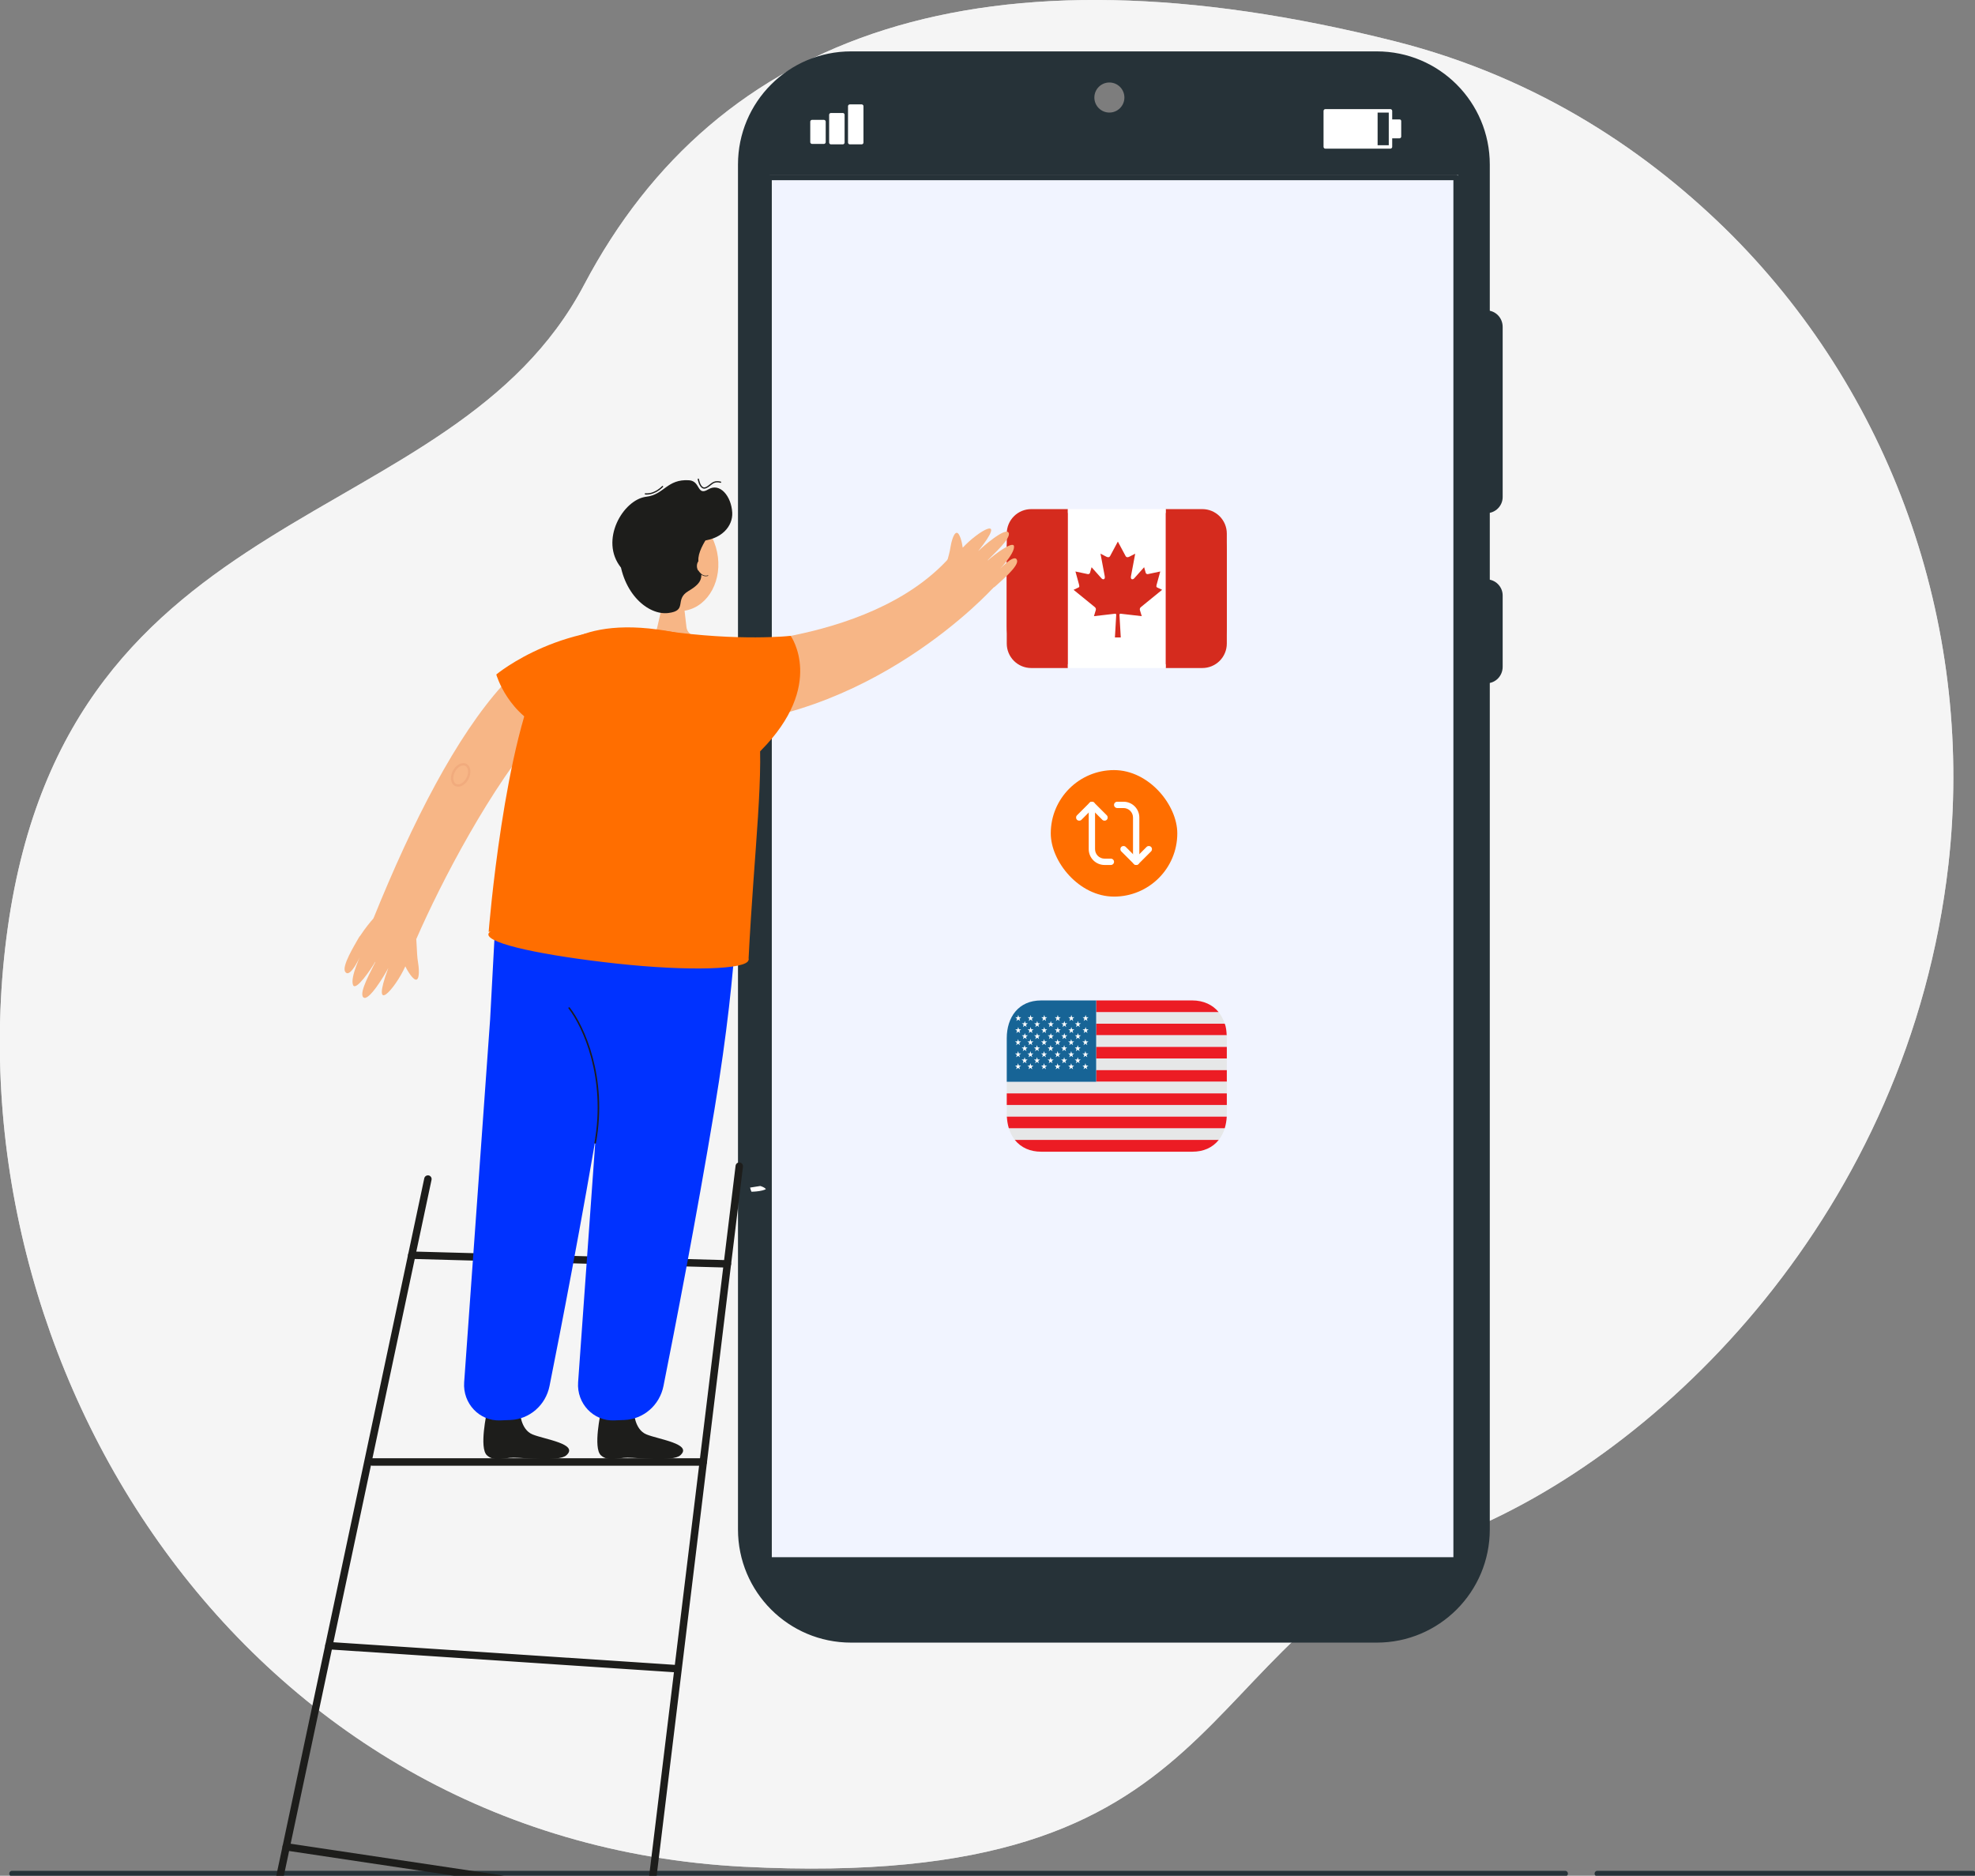 <svg width="359" height="341" viewBox="0 0 359 341" fill="none" xmlns="http://www.w3.org/2000/svg">
<rect x="0" y="0" width="359" height="341" fill="#808080" stroke="none"/>
<g clip-path="url(#clip0_178_1885)">
<path d="M354.163 157.222C358.922 115.125 344.724 72.949 314.925 42.879C300.181 28.117 280.132 14.215 253.531 7.498C178.798 -11.325 130.354 5.936 106.171 51.783C81.988 97.629 12.482 89.663 1.404 168.704C-9.673 247.744 44.075 334.674 135.113 339.36C226.15 344.046 214.448 298.746 264.218 279.298C302.365 264.459 346.986 219.939 354.163 157.222Z" fill="#F5F5F5"/>
<path opacity="0.7" d="M354.163 157.222C358.922 115.125 344.724 72.949 314.925 42.879C300.181 28.117 280.132 14.215 253.531 7.498C178.798 -11.325 130.354 5.936 106.171 51.783C81.988 97.629 12.482 89.663 1.404 168.704C-9.673 247.744 44.075 334.674 135.113 339.36C226.15 344.046 214.448 298.746 264.218 279.298C302.365 264.459 346.986 219.939 354.163 157.222Z" fill="#F5F5F5"/>
<path d="M290.352 340.609H358.61" stroke="#263238" stroke-linecap="round" stroke-linejoin="round"/>
<path d="M2.184 340.609H284.501" stroke="#263238" stroke-linecap="round" stroke-linejoin="round"/>
<path d="M154.693 9.841H250.255C261.332 9.841 270.303 18.823 270.303 29.914V278.049C270.303 289.139 261.332 298.121 250.255 298.121H154.693C143.616 298.121 134.645 289.139 134.645 278.049V29.914C134.645 18.823 143.616 9.841 154.693 9.841Z" fill="#263238" stroke="#263238" stroke-linecap="round" stroke-linejoin="round"/>
<path d="M265.545 29.914V278.049C265.545 286.64 258.602 293.591 250.021 293.591H154.927C154.225 293.591 153.523 293.513 152.821 293.435C145.098 292.342 139.403 285.781 139.403 278.049V29.914C139.403 21.322 146.346 14.371 154.927 14.371H157.657C166.238 14.371 189.251 15.23 190.967 16.948C193.62 19.604 196.818 23.275 200.875 23.744C205.165 24.212 208.598 20.698 211.328 17.964C214.448 14.84 218.661 14.371 222.873 14.371H249.943C258.524 14.371 265.545 21.322 265.545 29.914Z" fill="white" stroke="#263238" stroke-linecap="round" stroke-linejoin="round"/>
<path d="M140.339 283.594C142.367 288.905 147.126 292.654 152.743 293.435C153.445 293.513 154.147 293.591 154.849 293.591H249.943C256.417 293.591 262.19 289.608 264.452 283.594H140.339Z" fill="#263238" stroke="#263238" stroke-linecap="round" stroke-linejoin="round"/>
<path d="M265.545 31.32V29.914C265.545 21.322 258.602 14.371 250.021 14.371H222.951C218.739 14.371 214.526 14.84 211.406 17.964C208.598 20.698 205.243 24.212 200.953 23.744C196.896 23.353 193.698 19.682 191.046 16.948C189.329 15.23 185.741 14.293 183.011 14.449C183.011 14.371 166.316 14.371 157.735 14.371H155.005C146.424 14.371 139.481 21.322 139.481 29.914V31.32H265.545Z" fill="#263238" stroke="#263238" stroke-linecap="round" stroke-linejoin="round"/>
<path d="M201.655 20.463C203.163 20.463 204.385 19.239 204.385 17.73C204.385 16.22 203.163 14.996 201.655 14.996C200.147 14.996 198.924 16.22 198.924 17.73C198.924 19.239 200.147 20.463 201.655 20.463Z" fill="#7D7D7D"/>
<path d="M270.225 92.787V56.938C271.551 56.938 272.643 58.031 272.643 59.437V90.366C272.643 91.694 271.551 92.787 270.225 92.787Z" fill="#263238" stroke="#263238" stroke-linecap="round" stroke-linejoin="round"/>
<path d="M270.225 123.716V105.83C271.551 105.83 272.643 106.924 272.643 108.252V121.217C272.643 122.623 271.551 123.716 270.225 123.716Z" fill="#263238" stroke="#263238" stroke-linecap="round" stroke-linejoin="round"/>
<path d="M135.737 215.488C135.737 215.488 136.049 217.05 136.361 217.128C136.673 217.206 139.637 217.05 139.715 216.269C139.793 215.488 138.233 215.097 138.233 215.097L135.737 215.488Z" fill="white" stroke="#263238" stroke-linejoin="round"/>
<path d="M254.389 21.713H253.063V20.151C253.063 19.994 252.907 19.838 252.751 19.838H240.894C240.738 19.838 240.582 19.994 240.582 20.151V26.711C240.582 26.868 240.738 27.024 240.894 27.024H252.751C252.907 27.024 253.063 26.868 253.063 26.711V25.149H254.389C254.545 25.149 254.701 24.993 254.701 24.837V22.025C254.701 21.791 254.545 21.713 254.389 21.713ZM252.439 26.399H250.411V20.463H252.439V26.399Z" fill="white"/>
<path d="M147.594 21.791H149.778C149.934 21.791 150.09 21.947 150.09 22.103V25.852C150.09 26.009 149.934 26.165 149.778 26.165H147.594C147.438 26.165 147.282 26.009 147.282 25.852V22.103C147.282 21.947 147.438 21.791 147.594 21.791Z" fill="white"/>
<path d="M151.027 20.541H153.211C153.367 20.541 153.523 20.698 153.523 20.854V25.93C153.523 26.087 153.367 26.243 153.211 26.243H151.027C150.871 26.243 150.715 26.087 150.715 25.93V20.854C150.715 20.698 150.871 20.541 151.027 20.541Z" fill="white"/>
<path d="M154.459 18.979H156.643C156.799 18.979 156.955 19.135 156.955 19.291V25.93C156.955 26.087 156.799 26.243 156.643 26.243H154.459C154.303 26.243 154.147 26.087 154.147 25.93V19.291C154.147 19.135 154.303 18.979 154.459 18.979Z" fill="white"/>
<path d="M264.687 32.257H139.793V283.594H264.687V32.257Z" fill="#F1F4FF" stroke="#263238" stroke-linecap="round" stroke-linejoin="round"/>
<path d="M199.25 186.1V188.212H222.978C222.945 187.531 222.874 186.67 222.619 186.1" fill="#EC1C24"/>
<path d="M221.5 183.987H199.25V186.1H222.619C222.365 185.312 221.987 184.593 221.5 183.987Z" fill="#E6E7E8"/>
<path d="M216.75 181.875H199.25V183.988H221.5C220.457 182.681 218.74 181.875 216.75 181.875Z" fill="#EC1C24"/>
<path d="M222.978 188.213H199.25V190.325H223V188.917C223 188.791 222.992 188.669 222.988 188.546C222.986 188.512 222.982 188.425 222.978 188.213Z" fill="#E6E7E8"/>
<path d="M199.25 192.438H223V190.325H199.25V192.438Z" fill="#EC1C24"/>
<path d="M199.25 194.55H223V192.438H199.25V194.55Z" fill="#E6E7E8"/>
<path d="M199.25 194.55H223V196.662H199.25V194.55Z" fill="#EC1C24"/>
<path d="M183 196.662V198.775H223V196.662H199.25H183Z" fill="#E6E7E8"/>
<path d="M183 198.775H223V200.888H183V198.775Z" fill="#EC1C24"/>
<path d="M183.003 202.187C183.003 202.187 182.997 202.699 183.012 203H222.987C223.005 202.691 222.997 202.187 222.997 202.187L223 200.888H183L183.003 202.187Z" fill="#E6E7E8"/>
<path d="M189.25 209.375H216.75C218.746 209.375 220.405 208.65 221.538 207.225H184.457C185.627 208.681 187.317 209.375 189.247 209.375" fill="#EC1C24"/>
<path d="M184.459 207.225H221.541C222.035 206.597 222.404 205.88 222.628 205.113H183.378C183.606 205.878 183.974 206.594 184.463 207.225" fill="#E6E7E8"/>
<path d="M183.375 205.112H222.625C222.83 204.425 222.951 203.716 222.987 203H183.012C183.074 203.722 183.132 204.268 183.375 205.112Z" fill="#EC1C24"/>
<path d="M199.25 181.875H189.25C185.108 181.875 183 184.953 183 188.75V196.663H199.25V181.875Z" fill="#176496"/>
<path d="M184.749 185.61L185.089 185.349L185.428 185.61L185.296 185.19L185.634 184.933H185.217L185.088 184.511L184.959 184.933H184.542L184.881 185.19L184.749 185.61ZM186.995 185.61L187.335 185.349L187.674 185.61L187.543 185.19L187.881 184.933H187.464L187.334 184.511L187.206 184.933H186.788L187.127 185.19L186.995 185.61ZM189.473 185.61L189.813 185.349L190.153 185.61L190.021 185.19L190.358 184.933H189.944L189.813 184.511L189.683 184.933H189.269L189.604 185.19L189.473 185.61ZM191.933 185.61L192.273 185.349L192.613 185.61L192.481 185.19L192.819 184.933H192.4L192.273 184.511L192.144 184.933H191.726L192.065 185.19L191.933 185.61ZM194.402 185.61L194.742 185.349L195.081 185.61L194.95 185.19L195.288 184.933H194.87L194.741 184.511L194.613 184.933H194.196L194.533 185.19L194.402 185.61ZM185.944 186.707L186.284 186.446L186.623 186.707L186.493 186.287L186.83 186.031H186.413L186.283 185.609L186.156 186.031H185.738L186.076 186.287L185.944 186.707ZM188.191 186.707L188.531 186.446L188.87 186.707L188.739 186.287L189.076 186.031H188.656L188.531 185.609L188.401 186.031H187.984L188.323 186.287L188.191 186.707ZM190.669 186.707L191.008 186.446L191.348 186.707L191.216 186.287L191.554 186.031H191.138L191.008 185.609L190.879 186.031H190.461L190.799 186.287L190.669 186.707ZM193.128 186.707L193.468 186.446L193.808 186.707L193.675 186.287L194.014 186.031H193.597L193.468 185.609L193.339 186.031H192.922L193.26 186.287L193.128 186.707ZM195.6 186.707L195.937 186.446L196.276 186.707L196.144 186.287L196.483 186.031H196.066L195.936 185.609L195.808 186.031H195.391L195.729 186.287L195.6 186.707ZM196.992 185.61L197.331 185.349L197.671 185.61L197.539 185.19L197.877 184.933H197.463L197.331 184.511L197.202 184.933H196.781L197.123 185.19L196.992 185.61ZM184.716 194.387L185.056 194.129L185.395 194.387L185.264 193.971L185.601 193.714L185.184 193.715L185.054 193.294L184.927 193.715L184.509 193.714L184.847 193.971L184.716 194.387ZM186.963 194.387L187.302 194.129L187.642 194.387L187.51 193.971L187.848 193.714L187.431 193.715L187.301 193.294L187.173 193.715L186.756 193.714L187.094 193.971L186.963 194.387ZM189.441 194.387L189.78 194.129L190.12 194.387L189.988 193.971L190.326 193.714L189.906 193.715L189.779 193.294L189.651 193.715L189.234 193.714L189.572 193.971L189.441 194.387ZM191.901 194.387L192.24 194.129L192.579 194.387L192.45 193.971L192.786 193.714L192.368 193.715L192.239 193.294L192.111 193.715L191.694 193.714L192.031 193.971L191.901 194.387ZM194.369 194.387L194.709 194.129L195.049 194.387L194.919 193.971L195.254 193.714L194.838 193.715L194.708 193.294L194.58 193.715L194.163 193.714L194.5 193.971L194.369 194.387ZM196.959 194.387L197.298 194.129L197.638 194.387L197.506 193.971L197.844 193.714L197.425 193.715L197.298 193.294L197.169 193.715L196.75 193.714L197.09 193.971L196.959 194.387ZM184.749 187.805L185.089 187.544L185.428 187.805L185.296 187.385L185.634 187.128L185.217 187.129L185.088 186.707L184.959 187.129L184.542 187.128L184.881 187.385L184.749 187.805ZM186.995 187.805L187.335 187.544L187.674 187.805L187.543 187.385L187.881 187.128L187.464 187.129L187.334 186.707L187.206 187.129L186.788 187.128L187.127 187.385L186.995 187.805ZM189.473 187.805L189.813 187.544L190.153 187.805L190.021 187.385L190.358 187.128L189.944 187.129L189.813 186.707L189.683 187.129L189.269 187.128L189.604 187.385L189.473 187.805ZM191.933 187.805L192.273 187.544L192.613 187.805L192.481 187.385L192.819 187.128L192.4 187.129L192.273 186.707L192.144 187.129L191.726 187.128L192.065 187.385L191.933 187.805ZM194.402 187.805L194.742 187.544L195.081 187.805L194.95 187.385L195.288 187.128L194.87 187.129L194.741 186.707L194.613 187.129L194.196 187.128L194.533 187.385L194.402 187.805ZM185.944 188.902L186.284 188.642L186.623 188.902L186.493 188.483L186.83 188.225H186.413L186.283 187.805L186.156 188.225H185.738L186.076 188.483L185.944 188.902ZM188.191 188.902L188.531 188.642L188.87 188.902L188.739 188.483L189.076 188.225H188.656L188.531 187.805L188.401 188.225H187.984L188.323 188.483L188.191 188.902ZM190.669 188.902L191.008 188.642L191.348 188.902L191.216 188.483L191.554 188.225H191.138L191.008 187.805L190.879 188.225H190.461L190.799 188.483L190.669 188.902ZM193.128 188.902L193.468 188.642L193.808 188.902L193.675 188.483L194.014 188.225H193.597L193.468 187.805L193.339 188.225H192.922L193.26 188.483L193.128 188.902ZM195.6 188.902L195.937 188.642L196.276 188.902L196.144 188.483L196.483 188.225H196.066L195.936 187.805L195.808 188.225H195.391L195.729 188.483L195.6 188.902ZM196.992 187.805L197.331 187.544L197.671 187.805L197.539 187.385L197.877 187.128L197.463 187.129L197.331 186.707L197.202 187.129L196.781 187.128L197.123 187.385L196.992 187.805ZM184.716 190L185.056 189.739L185.395 190L185.263 189.581L185.601 189.324L185.184 189.325L185.054 188.902L184.927 189.325L184.509 189.324L184.847 189.581L184.716 190ZM186.963 190L187.302 189.739L187.642 190L187.51 189.581L187.848 189.324L187.431 189.325L187.301 188.902L187.173 189.325L186.756 189.324L187.093 189.581L186.963 190ZM189.441 190L189.78 189.739L190.119 190L189.988 189.581L190.326 189.324L189.906 189.325L189.779 188.902L189.651 189.325L189.234 189.324L189.572 189.581L189.441 190ZM191.901 190L192.239 189.739L192.579 190L192.45 189.581L192.786 189.324L192.368 189.325L192.239 188.902L192.111 189.325L191.694 189.324L192.031 189.581L191.901 190ZM194.369 190L194.709 189.739L195.048 190L194.919 189.581L195.254 189.324L194.837 189.325L194.708 188.902L194.58 189.325L194.163 189.324L194.5 189.581L194.369 190ZM185.911 191.097L186.251 190.837L186.59 191.097L186.459 190.681L186.796 190.422H186.379L186.25 190L186.122 190.422H185.704L186.043 190.681L185.911 191.097ZM188.158 191.097L188.498 190.837L188.837 191.097L188.706 190.681L189.043 190.422H188.625L188.497 190L188.368 190.422H187.951L188.289 190.681L188.158 191.097ZM190.637 191.097L190.975 190.837L191.315 191.097L191.181 190.681L191.521 190.422H191.104L190.975 190L190.846 190.422H190.429L190.767 190.681L190.637 191.097ZM193.094 191.097L193.435 190.837L193.775 191.097L193.644 190.681L193.981 190.422H193.564L193.434 190L193.306 190.422H192.889L193.227 190.681L193.094 191.097ZM195.563 191.097L195.904 190.837L196.244 191.097L196.112 190.681L196.451 190.422H196.034L195.904 190L195.775 190.422H195.358L195.696 190.681L195.563 191.097ZM196.959 190L197.298 189.739L197.638 190L197.506 189.581L197.844 189.324L197.425 189.325L197.298 188.902L197.169 189.325L196.75 189.324L197.09 189.581L196.959 190ZM184.716 192.196L185.056 191.937L185.395 192.196L185.263 191.776L185.601 191.519L185.184 191.52L185.054 191.097L184.927 191.52L184.509 191.519L184.847 191.776L184.716 192.196ZM186.963 192.196L187.302 191.937L187.642 192.196L187.51 191.776L187.848 191.519L187.431 191.52L187.301 191.097L187.173 191.52L186.756 191.519L187.093 191.776L186.963 192.196ZM189.441 192.196L189.78 191.937L190.119 192.196L189.988 191.776L190.326 191.519L189.906 191.52L189.779 191.097L189.651 191.52L189.234 191.519L189.572 191.776L189.441 192.196ZM191.901 192.196L192.239 191.937L192.579 192.196L192.45 191.776L192.786 191.519L192.368 191.52L192.239 191.097L192.111 191.52L191.694 191.519L192.031 191.776L191.901 192.196ZM194.369 192.196L194.709 191.937L195.048 192.196L194.919 191.776L195.254 191.519L194.837 191.52L194.708 191.097L194.58 191.52L194.163 191.519L194.5 191.776L194.369 192.196ZM185.911 193.294L186.251 193.032L186.59 193.294L186.459 192.874L186.796 192.619H186.379L186.25 192.196L186.122 192.619H185.704L186.043 192.874L185.911 193.294ZM188.158 193.294L188.498 193.032L188.837 193.294L188.706 192.874L189.043 192.619H188.625L188.497 192.196L188.368 192.619H187.951L188.289 192.874L188.158 193.294ZM190.637 193.294L190.975 193.032L191.315 193.294L191.181 192.874L191.521 192.619H191.104L190.975 192.196L190.846 192.619H190.429L190.767 192.874L190.637 193.294ZM193.094 193.294L193.435 193.032L193.775 193.294L193.644 192.874L193.981 192.619H193.564L193.434 192.196L193.306 192.619H192.889L193.227 192.874L193.094 193.294ZM195.563 193.294L195.904 193.032L196.244 193.294L196.112 192.874L196.451 192.619H196.034L195.904 192.196L195.775 192.619H195.358L195.696 192.874L195.563 193.294ZM196.959 192.196L197.298 191.937L197.638 192.196L197.506 191.776L197.844 191.519L197.425 191.52L197.298 191.097L197.169 191.52L196.75 191.519L197.09 191.776L196.959 192.196Z" fill="white"/>
<path d="M196.75 93.25H209.25V120.75H196.75V93.25Z" fill="#E6E7E8"/>
<path d="M189.25 93.25C185.108 93.25 183 96.328 183 100.125V113.875C183 117.672 185.108 120.75 189.25 120.75H196.75V93.25H189.25ZM216.75 93.25H209.25V120.75H216.75C220.892 120.75 223 117.672 223 113.875V100.125C223 96.328 220.892 93.25 216.75 93.25Z" fill="#EC1C24"/>
<g clip-path="url(#clip1_178_1885)">
<path d="M187.444 92.555C186.266 92.555 185.135 93.024 184.302 93.857C183.468 94.691 183 95.821 183 97V117C183 118.179 183.468 119.309 184.302 120.143C185.135 120.976 186.266 121.444 187.444 121.444H194.111V92.555H187.444ZM218.556 92.555H211.889V121.444H218.556C219.734 121.444 220.865 120.976 221.698 120.143C222.532 119.309 223 118.179 223 117V97C223 95.821 222.532 94.691 221.698 93.857C220.865 93.024 219.734 92.555 218.556 92.555Z" fill="#D52B1E"/>
<path d="M194.111 92.555H211.889V121.444H194.111V92.555Z" fill="white"/>
<path d="M203.683 111.57C205.015 111.724 206.208 111.863 207.538 112.016L207.199 110.902C207.174 110.806 207.177 110.705 207.209 110.612C207.24 110.518 207.298 110.435 207.376 110.373L211.241 107.224L210.441 106.848C210.089 106.722 210.186 106.523 210.313 106.046L210.903 103.894L208.658 104.369C208.439 104.402 208.293 104.263 208.26 104.13L207.97 103.118L206.195 105.111C205.942 105.431 205.431 105.431 205.59 104.693L206.349 100.656L205.33 101.183C205.045 101.343 204.759 101.37 204.6 101.084L203.195 98.456L201.789 101.084C201.629 101.37 201.343 101.343 201.058 101.183L200.04 100.656L200.799 104.693C200.959 105.431 200.447 105.431 200.195 105.111L198.419 103.119L198.13 104.131C198.097 104.264 197.95 104.403 197.731 104.37L195.486 103.896L196.076 106.047C196.201 106.524 196.299 106.723 195.947 106.849L195.147 107.226L199.012 110.374C199.166 110.493 199.243 110.708 199.188 110.903L198.849 112.017L202.705 111.571C202.822 111.571 202.9 111.637 202.899 111.772L202.661 115.888H203.723L203.487 111.772C203.489 111.636 203.566 111.57 203.683 111.57Z" fill="#D52B1E"/>
</g>
<path d="M75.674 170.711C80.23 160.247 89.273 142.95 98.466 132.443C100.597 130.008 101.447 129.111 102.889 127.871C104.05 126.875 103.614 123.698 101.933 121.696C100.354 119.815 97.199 118.993 96.511 119.435C95.34 120.188 93.798 121.867 91.379 124.542C82.977 133.835 75.054 149.229 67.882 166.967L75.674 170.711Z" fill="#F7B686"/>
<g opacity="0.5">
<path opacity="0.5" d="M83.266 143.019C83.064 143.019 82.868 142.975 82.69 142.879C81.902 142.468 81.737 141.231 82.316 140.126C82.908 139.005 84.007 138.463 84.792 138.871C85.58 139.282 85.745 140.518 85.166 141.624C84.708 142.493 83.954 143.019 83.266 143.019ZM82.693 140.322C82.229 141.206 82.319 142.206 82.886 142.502C83.478 142.816 84.319 142.318 84.789 141.424C85.253 140.54 85.163 139.54 84.596 139.244C84.007 138.945 83.166 139.434 82.693 140.322Z" fill="#E08B65"/>
</g>
<path d="M65.519 170.057C67.29 167.372 68.876 165.943 68.876 165.943C68.876 165.943 75.319 167.983 75.456 168.652C75.767 170.194 75.699 173.373 75.982 174.921C76.104 175.591 76.362 177.877 75.714 178.088C75.151 178.272 74.089 176.556 73.681 175.678C71.825 179.776 67.287 184.927 70.554 176.055C70.548 176.052 70.545 176.052 70.539 176.048C70.124 176.914 66.957 182.296 66.023 181.29C65.198 180.402 67.571 176.323 68.234 174.89C68.222 174.884 68.209 174.874 68.197 174.868C67.396 176.266 64.703 180.203 64.189 179.104C63.547 177.724 65.774 173.211 65.774 173.211C65.774 173.211 63.678 178.147 62.741 176.65C62.102 175.628 64.422 171.885 65.17 170.546C65.279 170.349 65.394 170.191 65.519 170.057Z" fill="#F7B686"/>
<path d="M125.843 117.407C125.843 117.407 157.673 117.993 172.586 101.366L180.53 106.869C180.53 106.869 157.993 131.923 125.843 131.913V117.407Z" fill="#F7B686"/>
<path d="M114.04 379.803C114.015 379.803 113.987 379.8 113.959 379.794C113.592 379.75 113.324 379.414 113.371 379.044L133.709 211.927C133.753 211.56 134.077 211.286 134.463 211.339C134.83 211.382 135.098 211.719 135.052 212.089L114.713 379.205C114.669 379.551 114.377 379.803 114.04 379.803Z" fill="#1D1D1B"/>
<path d="M45.675 366.347C45.632 366.347 45.582 366.337 45.535 366.331C45.171 366.253 44.937 365.895 45.015 365.531L77.122 214.21C77.2 213.846 77.555 213.622 77.922 213.687C78.287 213.765 78.52 214.123 78.442 214.487L46.335 365.808C46.267 366.129 45.987 366.347 45.675 366.347Z" fill="#1D1D1B"/>
<path d="M132.217 230.445C132.211 230.445 132.205 230.445 132.199 230.442L74.827 228.863C74.453 228.853 74.16 228.545 74.17 228.168C74.179 227.804 74.478 227.511 74.845 227.511C74.852 227.511 74.858 227.511 74.864 227.514L132.236 229.093C132.61 229.103 132.903 229.411 132.893 229.788C132.881 230.152 132.582 230.445 132.217 230.445Z" fill="#1D1D1B"/>
<path d="M127.833 266.461H67.649C67.275 266.461 66.973 266.156 66.973 265.785C66.973 265.414 67.275 265.109 67.649 265.109H127.833C128.207 265.109 128.509 265.414 128.509 265.785C128.509 266.156 128.207 266.461 127.833 266.461Z" fill="#1D1D1B"/>
<path d="M122.579 304.009C122.564 304.009 122.551 304.006 122.536 304.006L59.742 299.849C59.371 299.824 59.091 299.503 59.113 299.132C59.135 298.762 59.374 298.447 59.829 298.503L122.623 302.661C122.993 302.686 123.274 303.006 123.252 303.377C123.227 303.732 122.931 304.009 122.579 304.009Z" fill="#1D1D1B"/>
<path d="M119.45 114.128L120.633 108.983L120.979 107.485L123.006 98.678L123.993 107.214L124.585 112.337L124.772 113.96C124.899 115.062 125.591 115.243 126.481 116.143C126.843 116.507 129.141 118.706 126.811 119.952C123.906 121.503 118.145 119.911 115.812 117.439C115.828 117.432 119.067 115.788 119.45 114.128Z" fill="#F7B686"/>
<path d="M124.717 110.976C128.865 110.115 131.385 105.362 130.346 100.36C129.307 95.359 125.102 92.003 120.954 92.864C116.807 93.726 114.287 98.479 115.326 103.48C116.365 108.482 120.569 111.838 124.717 110.976Z" fill="#F7B686"/>
<path d="M126.905 98.386C131.29 98.224 133.223 95.542 133.102 93.204C132.943 90.201 130.86 87.688 128.745 88.965C126.631 90.242 127.372 87.442 125.236 87.308C121.246 87.059 120.717 89.924 117.494 90.301C113.246 90.799 108.914 98.261 112.872 103.178C112.872 103.178 123.439 98.513 126.905 98.386Z" fill="#1D1D1B"/>
<path d="M130.573 95.075C130.573 95.075 126.235 99.921 127.039 102.409C127.842 104.894 127.761 105.897 125.133 107.451C122.504 109.005 125.077 111.02 121.452 111.447C117.827 111.876 113.05 107.909 112.527 100.843C112.234 96.903 114.305 94.156 114.305 94.156L130.573 95.075Z" fill="#1D1D1B"/>
<path d="M129.39 102.123C128.804 101.41 127.814 101.257 127.179 101.78C126.544 102.303 126.503 103.306 127.089 104.016C127.674 104.729 128.664 104.882 129.3 104.359C129.935 103.836 129.975 102.833 129.39 102.123Z" fill="#F7B686"/>
<path d="M113.794 102.176C113.782 102.176 113.766 102.173 113.757 102.166C113.698 102.144 113.667 102.082 113.688 102.02C114.065 101.008 115.102 100.572 115.146 100.553C115.208 100.538 115.267 100.562 115.292 100.615C115.317 100.678 115.289 100.743 115.23 100.765C115.221 100.768 114.243 101.182 113.9 102.101C113.885 102.148 113.841 102.176 113.794 102.176Z" fill="#1D1D1B"/>
<path d="M115.264 100.226C115.255 100.226 115.249 100.226 115.242 100.223C115.227 100.223 113.9 99.943 113.853 98.828C113.85 98.766 113.897 98.713 113.962 98.71H113.966C114.028 98.71 114.075 98.759 114.078 98.819C114.118 99.753 115.277 99.996 115.289 100.002C115.351 100.014 115.389 100.07 115.376 100.133C115.367 100.189 115.317 100.226 115.264 100.226Z" fill="#1D1D1B"/>
<path d="M128.013 88.837C127.892 88.837 127.774 88.806 127.658 88.741C127.048 88.389 126.836 87.184 126.824 87.134C126.815 87.072 126.855 87.013 126.917 87.003C126.923 87 126.93 87 126.936 87C126.992 87 127.039 87.04 127.048 87.093C127.051 87.106 127.25 88.249 127.771 88.545C127.911 88.619 128.054 88.629 128.222 88.57C128.546 88.448 128.789 88.252 129.022 88.059C129.486 87.688 129.969 87.296 131.009 87.548C131.072 87.564 131.106 87.626 131.093 87.688C131.081 87.738 131.034 87.772 130.984 87.772C130.975 87.772 130.966 87.769 130.959 87.769C130.025 87.532 129.63 87.863 129.169 88.233C128.92 88.436 128.664 88.644 128.306 88.778C128.203 88.819 128.107 88.837 128.013 88.837Z" fill="#1D1D1B"/>
<path d="M117.562 89.912C117.475 89.912 117.388 89.909 117.298 89.903C117.235 89.893 117.189 89.84 117.195 89.781C117.198 89.716 117.254 89.66 117.316 89.675C117.397 89.684 117.478 89.688 117.556 89.688C119.135 89.688 120.34 88.383 120.353 88.367C120.396 88.323 120.468 88.317 120.511 88.364C120.558 88.404 120.561 88.473 120.521 88.523C120.465 88.576 119.232 89.912 117.562 89.912Z" fill="#1D1D1B"/>
<path d="M128.316 104.757C127.936 104.757 127.347 104.595 126.843 103.751C126.827 103.727 126.836 103.689 126.861 103.677C126.889 103.652 126.917 103.667 126.936 103.692C127.705 104.985 128.63 104.611 128.667 104.592C128.686 104.58 128.724 104.592 128.739 104.62C128.748 104.648 128.736 104.676 128.708 104.689C128.705 104.695 128.552 104.757 128.316 104.757Z" fill="#1D1D1B"/>
<path d="M115.227 256.623C115.227 256.623 115.308 259.856 117.494 260.765C119.68 261.674 126.017 262.5 123.651 264.577C122.293 265.77 115.89 265 114.084 265C112.278 265 110.58 265.788 109.235 264.577C107.756 263.247 109.235 256.623 109.235 256.623C109.235 256.623 110.795 257.436 112.197 257.398C114.215 257.346 115.227 256.623 115.227 256.623Z" fill="#1D1D1B"/>
<path d="M134.092 159.094C134.092 159.094 134.528 173.678 129.876 201.657C126.516 221.856 122.548 242.207 120.602 251.967C119.904 255.458 116.971 258.009 113.492 258.149L111.624 258.224C107.862 258.373 104.81 255.144 105.084 251.301L109.805 185.285L110.97 163.557L134.092 159.094Z" fill="#0032FF"/>
<path d="M94.514 256.623C94.514 256.623 94.596 259.856 96.782 260.765C98.968 261.677 105.305 262.5 102.935 264.577C101.577 265.77 95.175 265 93.368 265C91.562 265 89.865 265.788 88.52 264.577C87.04 263.247 88.52 256.623 88.52 256.623C88.52 256.623 90.08 257.436 91.481 257.398C93.505 257.346 94.514 256.623 94.514 256.623Z" fill="#1D1D1B"/>
<path d="M113.38 159.095C113.38 159.095 113.816 173.678 109.163 201.657C105.803 221.856 101.836 242.207 99.889 251.967C99.192 255.458 96.258 258.009 92.78 258.149L90.911 258.224C87.149 258.373 84.098 255.144 84.372 251.301L89.093 185.285L90.257 163.557L113.38 159.095Z" fill="#0032FF"/>
<path d="M98.902 120.948C98.902 120.948 102.49 112.138 119.506 114.436C144.042 117.75 138.085 133.975 136.06 174.516C136.06 174.516 112.39 167.705 88.825 169.399C88.825 169.399 91.615 134.156 98.902 120.948Z" fill="#FF6E00"/>
<path d="M90.211 122.621C90.211 122.621 92.335 130.173 100.011 132.997C107.304 135.682 133.634 141.16 138.287 136.47C150.13 124.533 143.727 115.598 143.727 115.598C143.727 115.598 134.407 116.635 120.773 114.679C102.801 112.098 90.211 122.621 90.211 122.621Z" fill="#FF6E00"/>
<path d="M88.775 169.829C88.576 171.579 99.014 173.75 112.103 175.176C125.192 176.603 135.858 176.263 136.06 174.516C136.26 172.766 125.918 170.271 112.829 168.845C99.74 167.419 88.977 168.082 88.775 169.829Z" fill="#FF6E00"/>
<path d="M108.195 207.907C108.186 207.907 108.179 207.904 108.17 207.904C108.092 207.891 108.042 207.817 108.055 207.742C110.204 195.908 105.915 186.609 103.349 183.342C103.3 183.28 103.312 183.196 103.371 183.146C103.433 183.096 103.521 183.102 103.567 183.171C106.161 186.466 110.499 195.852 108.329 207.789C108.32 207.857 108.26 207.907 108.195 207.907Z" fill="#1D1D1B"/>
<path d="M180.528 106.869C178.195 108.709 176.386 109.507 176.386 109.507C176.386 109.507 171.322 105.844 171.397 105.218C171.571 103.773 172.555 101.002 172.755 99.563C172.842 98.937 173.281 96.86 173.91 96.86C174.458 96.863 174.894 98.678 174.997 99.566C177.818 96.508 183.293 93.303 177.849 100.145C177.852 100.148 177.856 100.151 177.862 100.155C178.475 99.513 182.82 95.714 183.349 96.866C183.816 97.884 180.549 100.774 179.55 101.839C179.559 101.849 179.568 101.861 179.575 101.87C180.683 100.877 184.19 98.202 184.321 99.317C184.482 100.715 181.219 104.026 181.219 104.026C181.219 104.026 184.492 100.301 184.878 101.889C185.143 102.973 182.019 105.583 180.976 106.542C180.826 106.679 180.677 106.785 180.528 106.869Z" fill="#F7B686"/>
<path d="M118.114 346.325C118.082 346.325 118.048 346.322 118.014 346.316L51.925 336.413C51.558 336.357 51.303 336.014 51.358 335.644C51.415 335.273 51.735 335.027 52.125 335.077L118.213 344.98C118.581 345.036 118.836 345.379 118.78 345.749C118.73 346.082 118.444 346.325 118.114 346.325Z" fill="#1D1D1B"/>
</g>
<rect x="191" y="140" width="23" height="23" rx="11.5" fill="#FF6E00"/>
<g clip-path="url(#clip2_178_1885)">
<path fill-rule="evenodd" clip-rule="evenodd" d="M195.769 149.032C195.544 148.807 195.544 148.443 195.769 148.218L198.069 145.918C198.293 145.694 198.657 145.694 198.882 145.918L201.182 148.218C201.406 148.443 201.406 148.807 201.182 149.032C200.957 149.256 200.593 149.256 200.369 149.032L198.475 147.138L196.582 149.032C196.357 149.256 195.993 149.256 195.769 149.032Z" fill="white"/>
<path fill-rule="evenodd" clip-rule="evenodd" d="M199.05 154.375C199.05 154.832 199.232 155.271 199.555 155.595C199.879 155.918 200.318 156.1 200.775 156.1L201.925 156.1C202.243 156.1 202.5 156.357 202.5 156.675C202.5 156.993 202.243 157.25 201.925 157.25L200.775 157.25C200.013 157.25 199.281 156.947 198.742 156.408C198.203 155.869 197.9 155.137 197.9 154.375L197.9 146.325C197.9 146.007 198.158 145.75 198.475 145.75C198.793 145.75 199.05 146.007 199.05 146.325L199.05 154.375Z" fill="white"/>
<path fill-rule="evenodd" clip-rule="evenodd" d="M203.819 153.968C204.043 153.744 204.407 153.744 204.632 153.968L206.525 155.862L208.419 153.968C208.643 153.744 209.007 153.744 209.232 153.968C209.456 154.193 209.456 154.557 209.232 154.782L206.932 157.082C206.707 157.306 206.343 157.306 206.119 157.082L203.819 154.782C203.594 154.557 203.594 154.193 203.819 153.968Z" fill="white"/>
<path fill-rule="evenodd" clip-rule="evenodd" d="M202.5 146.325C202.5 146.007 202.758 145.75 203.075 145.75L204.225 145.75C204.988 145.75 205.719 146.053 206.258 146.592C206.797 147.131 207.1 147.863 207.1 148.625L207.1 156.675C207.1 156.993 206.843 157.25 206.525 157.25C206.208 157.25 205.95 156.993 205.95 156.675L205.95 148.625C205.95 148.168 205.768 147.729 205.445 147.405C205.121 147.082 204.683 146.9 204.225 146.9L203.075 146.9C202.758 146.9 202.5 146.643 202.5 146.325Z" fill="white"/>
</g>
<defs>
<clipPath id="clip0_178_1885">
<rect width="359" height="341" fill="white"/>
</clipPath>
<clipPath id="clip1_178_1885">
<rect width="40" height="40" fill="white" transform="translate(183 87)"/>
</clipPath>
<clipPath id="clip2_178_1885">
<rect width="13.8" height="13.8" fill="white" transform="translate(195.6 144.6)"/>
</clipPath>
</defs>
</svg>
